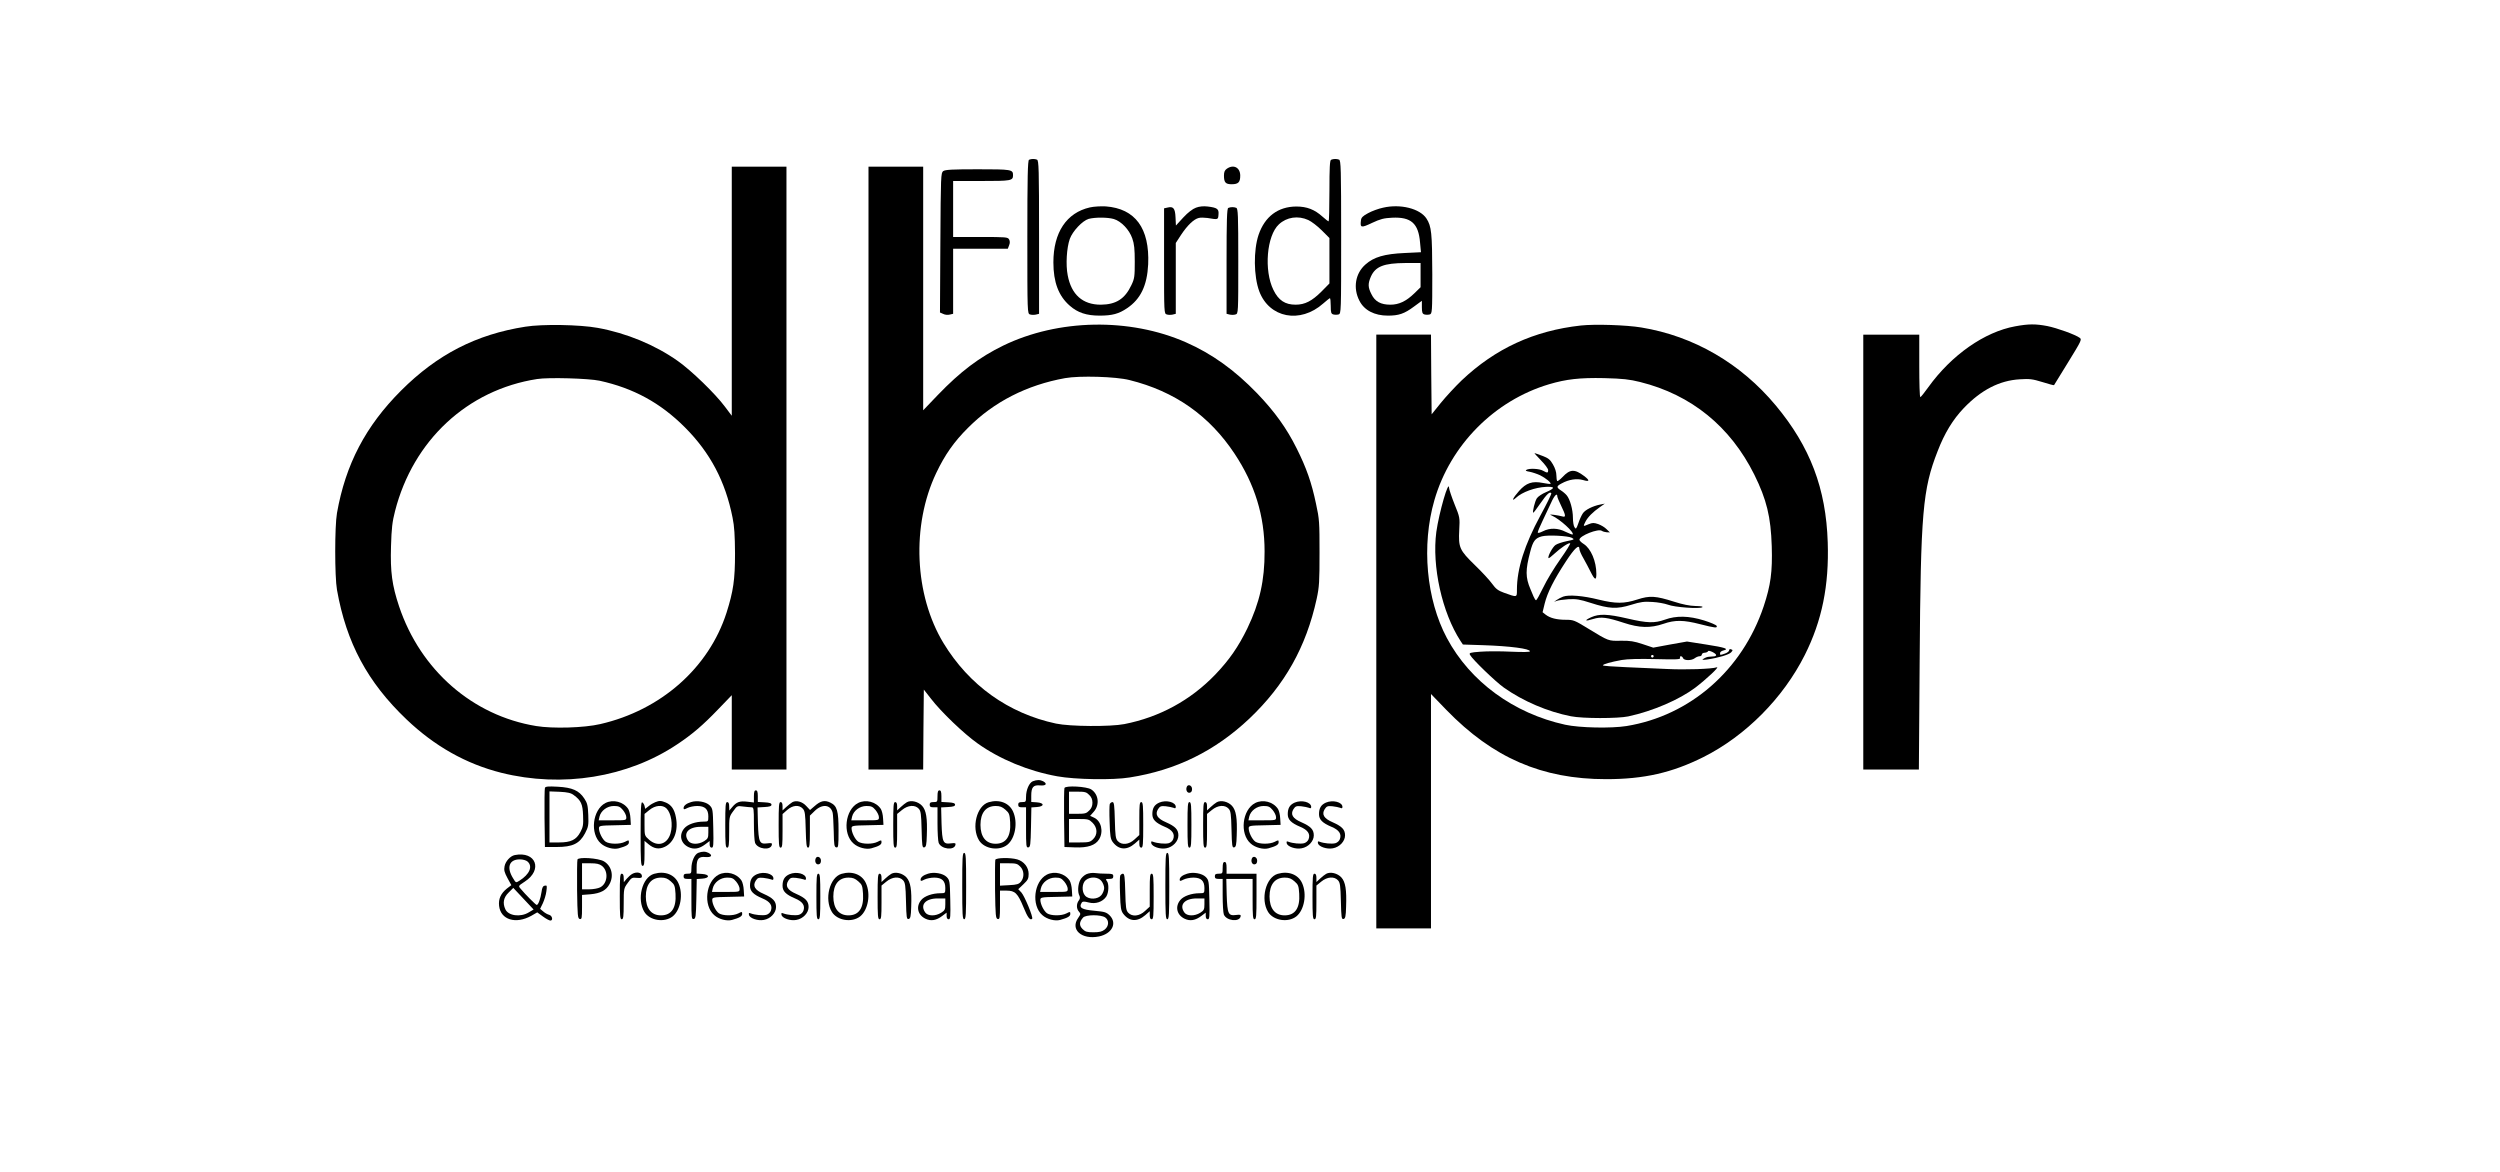 <svg xmlns="http://www.w3.org/2000/svg" width="1920pt" height="900pt" viewBox="0 0 1920 900" preserveAspectRatio="xMidYMid meet"><g transform="translate(0,900) scale(0.1,-0.1)" fill="#000000" stroke="none"><path d="M7903 7773 c-10 -4 -13 -132 -13 -593 0 -587 0 -589 21 -595 11 -4 31 -4 45 -1 l24 6 0 589 c0 528 -2 589 -16 595 -18 7 -43 7 -61 -1z"></path><path d="M10223 7773 c-10 -3 -13 -61 -13 -239 0 -129 -3 -234 -6 -234 -4 0 -25 16 -47 36 -61 55 -120 78 -202 78 -140 -1 -241 -77 -289 -217 -40 -119 -38 -318 5 -434 77 -205 314 -251 491 -94 25 22 49 41 52 41 3 0 6 -27 6 -59 0 -51 3 -61 20 -66 11 -3 29 -3 40 0 20 6 20 15 20 595 0 527 -2 588 -16 594 -18 7 -43 7 -61 -1z m-175 -463 c24 -11 70 -46 103 -79 l59 -59 0 -175 0 -174 -60 -61 c-74 -74 -128 -102 -200 -102 -80 0 -131 33 -170 113 -74 150 -52 417 42 504 60 56 148 69 226 33z"></path><path d="M5620 6764 l0 -957 -52 69 c-75 101 -259 279 -363 352 -174 123 -394 214 -615 254 -137 25 -426 30 -555 9 -377 -59 -677 -213 -955 -491 -272 -272 -426 -566 -492 -940 -18 -101 -18 -489 0 -590 72 -407 235 -710 534 -995 216 -206 458 -342 728 -410 468 -117 970 -36 1350 218 115 76 200 149 315 269 l105 109 0 -285 0 -286 210 0 210 0 0 2315 0 2315 -210 0 -210 0 0 -956z m-1015 -688 c260 -57 467 -170 654 -357 195 -195 312 -416 367 -694 14 -67 18 -138 19 -275 0 -203 -13 -290 -65 -455 -136 -424 -504 -749 -970 -856 -123 -29 -365 -36 -492 -15 -489 80 -889 430 -1053 919 -54 162 -68 264 -62 462 4 138 10 189 31 270 139 543 556 931 1091 1014 87 14 396 5 480 -13z"></path><path d="M6670 5405 l0 -2315 210 0 210 0 2 307 3 307 54 -69 c78 -102 254 -270 357 -343 172 -123 392 -214 614 -254 137 -25 427 -30 555 -9 358 56 656 203 920 452 272 258 436 550 517 920 20 92 22 132 22 354 0 234 -1 258 -27 376 -34 163 -74 276 -148 424 -78 157 -169 283 -304 424 -173 179 -347 304 -547 392 -432 190 -980 180 -1403 -25 -184 -90 -328 -198 -503 -380 l-112 -117 0 935 0 936 -210 0 -210 0 0 -2315z m2005 676 c347 -86 613 -273 807 -566 155 -234 230 -476 230 -750 1 -222 -38 -394 -132 -590 -69 -142 -139 -243 -246 -355 -190 -198 -429 -328 -699 -381 -107 -21 -418 -19 -525 4 -365 78 -667 294 -864 618 -224 370 -247 904 -56 1306 66 139 137 241 245 348 198 199 451 328 745 381 111 20 391 12 495 -15z"></path><path d="M9422 7704 c-16 -11 -22 -25 -22 -52 0 -53 12 -67 59 -67 51 0 66 15 66 66 0 63 -52 89 -103 53z"></path><path d="M7244 7686 c-18 -14 -19 -33 -22 -550 l-3 -536 25 -11 c13 -7 36 -9 50 -5 l26 6 0 250 0 250 210 0 210 0 10 26 c7 17 7 32 0 45 -10 18 -23 19 -220 19 l-210 0 0 215 0 215 218 0 c229 0 242 2 242 45 0 43 -12 45 -270 45 -197 0 -250 -3 -266 -14z"></path><path d="M8370 7407 c-179 -41 -280 -192 -280 -422 0 -153 40 -258 126 -333 60 -53 128 -76 229 -76 97 0 148 14 211 57 104 70 154 174 162 337 12 277 -99 428 -326 445 -37 2 -92 -1 -122 -8z m184 -89 c57 -17 119 -82 142 -149 15 -42 19 -82 19 -179 0 -114 -2 -130 -26 -180 -50 -106 -118 -149 -235 -150 -139 0 -226 77 -254 226 -16 81 -8 211 16 279 21 59 97 140 145 154 49 13 145 13 193 -1z"></path><path d="M9185 7405 c-25 -9 -61 -36 -97 -75 l-57 -62 -3 63 c-3 69 -17 86 -61 75 l-27 -6 0 -405 c0 -400 0 -404 21 -410 11 -4 31 -4 45 -1 l24 6 0 272 0 272 41 63 c47 71 97 120 135 129 14 4 44 3 67 0 83 -14 82 -14 85 26 4 43 -9 53 -83 62 -32 4 -64 1 -90 -9z"></path><path d="M10622 7405 c-34 -7 -86 -26 -115 -42 -41 -22 -53 -34 -55 -56 -7 -57 1 -59 85 -19 64 30 91 37 154 40 146 7 203 -43 215 -191 l7 -74 -124 -6 c-157 -7 -238 -31 -302 -88 -78 -68 -97 -181 -47 -278 37 -74 116 -115 219 -115 83 0 126 14 201 70 l60 44 0 -49 c0 -41 4 -51 20 -56 11 -3 29 -3 40 0 19 6 20 15 20 308 -1 318 -6 369 -45 429 -50 76 -199 114 -333 83z m288 -518 l0 -93 -47 -46 c-64 -62 -119 -88 -185 -88 -73 0 -118 24 -145 80 -28 54 -28 82 -4 137 35 77 100 102 264 103 l117 0 0 -93z"></path><path d="M9433 7403 c-10 -4 -13 -95 -13 -409 l0 -404 24 -6 c14 -3 34 -3 45 1 21 6 21 10 21 410 0 358 -2 404 -16 409 -18 7 -43 7 -61 -1z"></path><path d="M12140 6500 c-359 -40 -655 -176 -914 -421 -50 -48 -122 -126 -161 -174 l-70 -87 -3 306 -2 306 -210 0 -210 0 0 -2280 0 -2280 210 0 210 0 0 900 0 900 118 -122 c357 -368 734 -532 1227 -532 291 0 506 49 748 170 324 163 612 453 778 784 132 263 187 533 176 865 -13 413 -135 734 -399 1051 -269 323 -630 533 -1033 599 -115 19 -355 27 -465 15z m457 -434 c393 -98 692 -342 876 -711 95 -192 127 -325 134 -550 6 -198 -8 -299 -62 -462 -164 -489 -564 -839 -1053 -919 -119 -19 -360 -14 -471 10 -397 87 -731 332 -909 666 -158 296 -196 712 -96 1058 122 424 461 766 881 891 132 39 235 51 423 47 146 -4 192 -9 277 -30z"></path><path d="M11835 5464 c30 -30 55 -64 55 -75 0 -22 -6 -23 -40 -4 -27 16 -107 20 -128 6 -9 -5 -1 -10 25 -14 21 -4 57 -16 81 -27 43 -21 87 -58 80 -66 -3 -2 -29 1 -59 7 -81 16 -127 1 -183 -62 -47 -53 -63 -88 -23 -52 47 44 146 80 231 84 27 2 51 -1 53 -7 2 -6 -22 -21 -52 -33 -31 -13 -63 -34 -72 -48 -15 -22 -35 -104 -28 -111 2 -2 26 30 55 72 49 71 74 94 84 78 3 -5 -35 -82 -84 -172 -121 -223 -180 -408 -180 -569 0 -61 3 -60 -100 -23 -44 16 -62 29 -90 68 -19 27 -79 92 -133 144 -118 115 -127 134 -120 270 5 93 5 97 -36 197 -22 55 -41 112 -42 125 -2 72 -77 -188 -98 -337 -35 -263 44 -620 186 -838 l18 -27 155 -5 c209 -7 360 -27 360 -47 0 -6 -51 -7 -145 -3 -79 4 -185 4 -234 0 -83 -6 -90 -9 -81 -25 18 -34 196 -206 260 -251 147 -104 336 -185 515 -220 90 -18 359 -18 440 -1 190 41 393 129 515 221 84 64 191 164 165 156 -38 -13 -241 -20 -380 -13 -77 3 -220 10 -317 14 -98 4 -178 10 -178 14 0 9 61 26 144 41 45 8 137 10 262 7 159 -4 191 -3 187 9 -3 7 0 13 6 13 7 0 14 -7 17 -15 8 -19 64 -20 90 0 10 8 27 15 37 15 9 0 17 6 17 13 0 7 10 14 22 14 13 1 24 6 26 12 4 11 62 -17 62 -30 0 -5 -8 -10 -17 -10 -10 -1 -27 -2 -38 -3 -11 0 -29 -7 -40 -14 -17 -11 -14 -12 25 -7 85 12 169 37 185 55 14 16 14 18 0 23 -9 4 -15 1 -15 -7 0 -8 -14 -19 -31 -25 -40 -14 -39 -14 -39 3 0 8 11 17 25 20 48 12 15 23 -132 46 l-147 23 -130 -23 -129 -24 -81 27 c-66 22 -97 27 -167 26 -98 -2 -92 -4 -253 94 -103 63 -112 67 -170 67 -71 0 -121 13 -155 39 l-24 19 16 66 c21 85 70 182 163 324 68 104 104 136 104 95 0 -10 14 -43 32 -73 17 -30 41 -76 54 -102 32 -64 44 -68 44 -16 0 97 -42 195 -97 230 -18 11 -33 26 -33 33 0 30 146 88 172 68 7 -5 24 -10 37 -11 l25 -1 -26 25 c-13 14 -42 31 -64 39 -33 11 -44 11 -73 -1 -44 -19 -44 -19 -25 19 18 35 56 74 112 113 l37 26 -35 -7 c-57 -11 -117 -41 -134 -68 -9 -13 -25 -47 -34 -75 -16 -45 -19 -49 -30 -31 -7 10 -12 43 -12 72 0 62 -22 143 -48 173 -9 11 -30 29 -45 38 -35 23 -34 32 6 53 56 31 117 40 165 26 51 -15 54 -4 8 31 -73 55 -108 54 -166 -8 -18 -19 -37 -33 -40 -31 -4 3 -7 22 -7 44 0 25 -10 56 -27 85 -21 37 -36 48 -81 65 -31 12 -58 21 -60 21 -3 0 20 -25 50 -56z m125 -276 c0 -7 14 -40 30 -73 36 -74 38 -90 8 -81 -13 4 -41 9 -63 12 -34 4 -37 3 -16 -6 61 -27 174 -130 159 -145 -2 -2 -26 7 -53 20 -60 31 -122 32 -175 5 -26 -13 -40 -16 -40 -9 0 7 16 46 36 87 20 41 49 103 65 138 26 59 49 82 49 52z m111 -318 c23 -13 21 -14 -38 -26 -34 -7 -73 -20 -86 -29 -23 -15 -64 -92 -54 -101 2 -3 22 12 43 32 50 46 110 87 123 82 5 -1 -29 -57 -76 -123 -47 -66 -106 -164 -131 -217 -26 -54 -50 -97 -55 -98 -4 0 -12 12 -19 28 -6 15 -17 41 -24 57 -39 91 -39 147 -2 287 21 83 39 106 90 119 47 12 199 4 229 -11z m629 -910 c0 -5 -4 -10 -10 -10 -5 0 -10 5 -10 10 0 6 5 10 10 10 6 0 10 -4 10 -10z"></path><path d="M12005 4418 c-16 -6 -39 -18 -50 -26 l-20 -14 20 7 c11 5 52 10 91 13 60 3 86 -1 170 -28 142 -46 202 -49 311 -15 73 23 100 26 163 22 41 -2 95 -12 120 -21 51 -20 238 -33 263 -20 10 6 -8 9 -52 10 -44 1 -99 12 -164 33 -142 45 -186 48 -282 17 -102 -33 -166 -33 -297 -1 -120 30 -230 39 -273 23z"></path><path d="M12221 4260 c-57 -26 -49 -34 14 -14 61 19 107 13 235 -29 121 -40 205 -42 305 -8 89 31 155 30 283 -3 114 -29 133 -31 126 -13 -2 7 -46 26 -97 42 -116 36 -214 38 -301 6 -79 -28 -134 -27 -288 9 -151 35 -216 37 -277 10z"></path><path d="M15477 6494 c-236 -43 -489 -220 -667 -467 -30 -42 -58 -77 -62 -77 -5 0 -8 108 -8 240 l0 240 -215 0 -215 0 0 -1670 0 -1670 214 0 213 0 6 833 c8 1145 23 1318 138 1612 53 138 117 243 201 331 133 139 274 212 430 221 75 5 98 2 173 -21 48 -15 88 -26 90 -24 1 2 50 81 109 177 99 161 106 174 89 186 -33 25 -175 76 -250 91 -90 17 -143 17 -246 -2z"></path><path d="M7932 3000 c-28 -12 -52 -66 -52 -120 0 -38 -2 -40 -30 -40 -23 0 -30 -4 -30 -20 0 -16 7 -20 30 -20 l30 0 0 -156 c0 -143 1 -155 18 -152 15 3 17 20 20 155 l3 152 42 3 c59 4 59 32 0 36 l-43 3 0 48 c0 66 16 84 68 79 46 -4 58 13 23 32 -23 12 -48 12 -79 0z"></path><path d="M9114 2956 c-9 -24 4 -48 23 -44 12 2 18 12 18 28 0 29 -32 41 -41 16z"></path><path d="M4185 2949 c-3 -8 -4 -113 -3 -234 l3 -220 90 0 c123 0 176 26 218 105 26 50 28 62 25 141 -3 73 -7 91 -31 127 -40 61 -92 84 -204 90 -74 4 -94 2 -98 -9z m221 -55 c56 -41 69 -69 72 -157 3 -70 0 -89 -20 -126 -32 -61 -73 -81 -165 -81 l-73 0 0 196 0 196 79 -3 c61 -3 86 -9 107 -25z"></path><path d="M8175 2948 c-3 -7 -4 -112 -3 -233 l3 -220 80 -3 c99 -4 158 16 186 62 36 59 17 142 -40 167 l-29 13 29 33 c46 53 36 133 -20 170 -35 23 -198 32 -206 11z m190 -53 c17 -16 25 -35 25 -60 0 -25 -8 -44 -25 -60 -21 -22 -33 -25 -90 -25 l-65 0 0 85 0 85 65 0 c57 0 69 -3 90 -25z m26 -214 c38 -38 40 -91 4 -126 -22 -22 -32 -25 -105 -25 l-80 0 0 90 0 90 76 0 c70 0 78 -2 105 -29z"></path><path d="M5790 2884 l0 -47 -51 6 c-57 7 -83 -2 -116 -42 l-22 -26 -1 33 c0 22 -5 32 -15 32 -13 0 -15 -26 -15 -175 0 -149 2 -175 15 -175 12 0 15 20 15 118 0 117 0 120 31 162 30 42 32 42 76 36 25 -3 54 -6 64 -6 18 0 19 -10 19 -124 0 -69 4 -136 9 -149 19 -49 120 -61 129 -15 3 13 -3 15 -35 11 -60 -8 -67 8 -72 153 l-3 123 53 3 c40 2 54 7 54 18 0 11 -14 16 -52 18 l-53 3 0 45 c0 32 -4 44 -15 44 -11 0 -15 -12 -15 -46z"></path><path d="M7200 2885 c0 -43 -1 -45 -30 -45 -23 0 -30 -4 -30 -20 0 -16 7 -20 30 -20 l30 0 0 -124 c0 -69 4 -136 9 -149 19 -49 120 -61 129 -15 3 13 -3 15 -35 11 -60 -8 -67 8 -72 153 l-3 123 53 3 c40 2 54 7 54 18 0 11 -14 16 -52 18 l-53 3 0 45 c0 32 -4 44 -15 44 -11 0 -15 -12 -15 -45z"></path><path d="M4650 2833 c-100 -52 -121 -236 -35 -311 35 -32 98 -48 137 -37 58 16 78 28 78 46 0 18 -2 19 -30 4 -39 -20 -119 -19 -149 1 -25 18 -51 71 -51 103 0 19 8 21 123 23 l122 3 -3 49 c-1 28 -9 60 -17 73 -37 56 -116 76 -175 46z m134 -54 c14 -17 26 -41 26 -55 0 -24 0 -24 -106 -24 l-106 0 6 28 c11 46 59 82 110 82 37 0 48 -5 70 -31z"></path><path d="M5032 2839 c-13 -5 -36 -18 -50 -30 l-27 -21 -5 23 c-3 12 -11 24 -18 27 -9 3 -12 -53 -12 -242 0 -212 2 -246 15 -246 12 0 15 17 15 96 l0 96 30 -25 c42 -36 82 -42 127 -20 70 34 104 123 84 226 -11 61 -35 95 -76 113 -39 16 -51 16 -83 3z m87 -48 c36 -36 50 -124 31 -190 -24 -85 -99 -108 -165 -50 -35 31 -35 32 -35 114 l0 84 37 30 c45 37 102 42 132 12z"></path><path d="M5307 2840 c-36 -11 -57 -28 -57 -46 0 -12 5 -12 30 1 16 8 49 15 75 15 59 0 85 -25 85 -80 0 -39 -1 -40 -36 -40 -63 0 -123 -21 -149 -52 -42 -50 -28 -115 33 -144 42 -20 83 -13 129 22 l33 25 0 -25 c0 -17 6 -26 16 -26 13 0 15 19 12 150 -3 144 -4 150 -28 175 -28 28 -97 40 -143 25z m133 -235 c0 -40 -4 -47 -32 -65 -45 -28 -102 -26 -122 2 -42 59 2 108 95 108 l59 0 0 -45z"></path><path d="M6085 2839 c-11 -7 -32 -23 -47 -37 l-28 -26 0 32 c0 22 -5 32 -15 32 -13 0 -15 -26 -15 -175 0 -149 2 -175 15 -175 13 0 15 21 15 129 l0 129 35 31 c43 38 92 42 121 10 16 -18 19 -40 22 -160 3 -112 6 -139 18 -139 11 0 14 23 14 123 l0 123 38 37 c57 55 122 48 137 -16 3 -12 6 -76 8 -142 2 -105 4 -120 20 -123 15 -3 17 8 17 128 0 154 -11 191 -63 216 -43 21 -75 14 -121 -27 l-35 -30 -28 30 c-31 35 -78 47 -108 30z"></path><path d="M6590 2833 c-100 -52 -121 -236 -35 -311 35 -32 98 -48 137 -37 58 16 78 28 78 46 0 18 -2 19 -30 4 -39 -20 -119 -19 -149 1 -25 18 -51 71 -51 103 0 19 8 21 123 23 l122 3 -3 49 c-1 28 -9 60 -17 73 -37 56 -116 76 -175 46z m134 -54 c14 -17 26 -41 26 -55 0 -24 0 -24 -106 -24 l-106 0 6 28 c11 46 59 82 110 82 37 0 48 -5 70 -31z"></path><path d="M6965 2839 c-11 -6 -32 -23 -47 -37 l-28 -26 0 32 c0 22 -5 32 -15 32 -13 0 -15 -26 -15 -175 0 -149 2 -175 15 -175 13 0 15 21 15 129 l0 130 37 30 c46 38 100 42 129 10 16 -18 19 -40 22 -161 3 -124 5 -139 20 -136 14 3 18 19 20 93 5 133 -5 191 -36 226 -30 33 -85 46 -117 28z"></path><path d="M7593 2839 c-92 -27 -134 -195 -74 -293 41 -66 153 -84 217 -34 61 49 83 171 44 256 -30 66 -105 95 -187 71z m129 -58 c29 -25 32 -35 36 -95 7 -109 -31 -166 -112 -166 -74 0 -116 53 -116 145 0 93 42 145 117 145 33 0 50 -7 75 -29z"></path><path d="M8903 2836 c-38 -17 -53 -43 -53 -89 0 -41 25 -67 96 -97 58 -24 79 -55 64 -95 -5 -14 -20 -27 -35 -31 -28 -7 -87 -1 -119 11 -14 6 -17 4 -14 -11 5 -26 68 -48 114 -39 52 9 94 54 94 99 0 45 -23 69 -95 101 -68 29 -86 61 -61 101 15 23 23 25 59 22 23 -3 50 -8 60 -12 12 -6 17 -4 17 7 0 37 -74 56 -127 33z"></path><path d="M9345 2839 c-11 -6 -32 -23 -47 -37 l-28 -26 0 32 c0 22 -5 32 -15 32 -13 0 -15 -26 -15 -175 0 -149 2 -175 15 -175 13 0 15 21 15 129 l0 130 37 30 c46 38 100 42 129 10 16 -18 19 -40 22 -161 3 -124 5 -139 20 -136 14 3 18 19 20 93 5 133 -5 191 -36 226 -30 33 -85 46 -117 28z"></path><path d="M9640 2833 c-100 -52 -121 -236 -35 -311 35 -32 98 -48 137 -37 58 16 78 28 78 46 0 18 -2 19 -30 4 -39 -20 -119 -19 -149 1 -25 18 -51 71 -51 103 0 19 8 21 123 23 l122 3 -3 49 c-1 28 -9 60 -17 73 -37 56 -116 76 -175 46z m134 -54 c14 -17 26 -41 26 -55 0 -24 0 -24 -106 -24 l-106 0 6 28 c11 46 59 82 110 82 37 0 48 -5 70 -31z"></path><path d="M9943 2836 c-38 -17 -53 -43 -53 -89 0 -41 25 -67 96 -97 58 -24 79 -55 64 -95 -5 -14 -20 -27 -35 -31 -28 -7 -87 -1 -119 11 -14 6 -17 4 -14 -11 5 -26 68 -48 114 -39 52 9 94 54 94 99 0 45 -23 69 -95 101 -68 29 -86 61 -61 101 15 23 23 25 59 22 23 -3 50 -8 60 -12 12 -6 17 -4 17 7 0 37 -74 56 -127 33z"></path><path d="M10183 2836 c-38 -17 -53 -43 -53 -89 0 -41 25 -67 96 -97 58 -24 79 -55 64 -95 -5 -14 -20 -27 -35 -31 -28 -7 -87 -1 -119 11 -14 6 -17 4 -14 -11 5 -26 68 -48 114 -39 52 9 94 54 94 99 0 45 -23 69 -95 101 -68 29 -86 61 -61 101 15 23 23 25 59 22 23 -3 50 -8 60 -12 12 -6 17 -4 17 7 0 37 -74 56 -127 33z"></path><path d="M8523 2825 c-3 -9 -4 -72 -1 -140 3 -106 7 -129 24 -152 46 -61 108 -65 170 -11 l34 30 0 -31 c0 -21 5 -31 15 -31 13 0 15 26 15 175 0 149 -2 175 -15 175 -13 0 -15 -21 -15 -126 l0 -127 -36 -33 c-43 -41 -99 -47 -130 -13 -16 18 -19 40 -22 160 -3 114 -6 139 -18 139 -8 0 -17 -7 -21 -15z"></path><path d="M9120 2665 c0 -149 2 -175 15 -175 13 0 15 26 15 175 0 149 -2 175 -15 175 -13 0 -15 -26 -15 -175z"></path><path d="M5362 2450 c-28 -12 -52 -66 -52 -120 0 -38 -2 -40 -30 -40 -23 0 -30 -4 -30 -20 0 -16 7 -20 30 -20 l30 0 0 -156 c0 -143 1 -155 18 -152 15 3 17 20 20 155 l3 152 42 3 c59 4 59 32 0 36 l-43 3 0 48 c0 66 16 84 68 79 46 -4 58 13 23 32 -23 12 -48 12 -79 0z"></path><path d="M7390 2195 c0 -220 2 -255 15 -255 13 0 15 35 15 255 0 220 -2 255 -15 255 -13 0 -15 -35 -15 -255z"></path><path d="M8950 2195 c0 -220 2 -255 15 -255 13 0 15 35 15 255 0 220 -2 255 -15 255 -13 0 -15 -35 -15 -255z"></path><path d="M3953 2433 c-34 -7 -71 -48 -78 -86 -6 -29 -1 -47 22 -90 l30 -55 -34 -26 c-47 -38 -66 -80 -60 -133 12 -107 128 -143 248 -76 l45 26 44 -32 c23 -17 49 -31 57 -31 22 0 15 37 -9 44 -13 3 -34 15 -46 26 l-24 20 21 43 c11 24 24 65 27 91 6 44 5 48 -12 44 -14 -2 -21 -15 -25 -48 -8 -53 -25 -100 -37 -100 -7 0 -88 81 -125 126 -17 20 -16 21 33 53 141 91 86 236 -77 204z m99 -50 c41 -37 16 -97 -63 -147 -27 -17 -27 -17 -48 18 -53 84 -31 146 51 146 24 0 49 -7 60 -17z m9 -390 c-63 -39 -157 -27 -180 24 -22 48 -14 90 25 128 l36 36 78 -83 78 -83 -37 -22z"></path><path d="M6264 2406 c-9 -24 4 -48 23 -44 12 2 18 12 18 28 0 29 -32 41 -41 16z"></path><path d="M9614 2406 c-9 -24 4 -48 23 -44 12 2 18 12 18 28 0 29 -32 41 -41 16z"></path><path d="M4435 2399 c-3 -8 -4 -113 -3 -234 3 -200 5 -220 21 -223 15 -3 17 6 17 91 l0 94 65 5 c76 7 121 30 146 78 35 64 16 140 -43 175 -43 25 -195 35 -203 14z m188 -49 c52 -41 44 -136 -14 -165 -15 -8 -53 -15 -84 -15 l-55 0 0 100 0 100 64 0 c49 0 69 -5 89 -20z"></path><path d="M7644 2397 c-2 -7 -3 -111 -2 -232 3 -200 5 -220 21 -223 15 -3 17 7 17 107 l0 111 50 0 c66 0 86 -20 131 -129 31 -77 51 -103 66 -87 10 10 -58 174 -83 202 l-24 25 40 38 c34 32 40 44 40 79 0 51 -36 97 -88 112 -54 15 -161 13 -168 -3z m191 -52 c31 -30 33 -83 6 -116 -16 -19 -30 -24 -90 -27 l-71 -4 0 86 0 86 65 0 c57 0 69 -3 90 -25z"></path><path d="M9390 2335 c0 -43 -1 -45 -30 -45 -23 0 -30 -4 -30 -20 0 -16 7 -20 30 -20 l30 0 0 -124 c0 -69 4 -136 9 -149 19 -49 120 -61 129 -15 3 13 -3 15 -35 11 -60 -8 -67 8 -72 154 l-3 123 101 0 101 0 0 -155 c0 -131 2 -155 15 -155 13 0 15 26 15 175 l0 175 -115 0 -115 0 0 45 c0 33 -4 45 -15 45 -11 0 -15 -12 -15 -45z"></path><path d="M4855 2288 c-11 -6 -30 -23 -42 -37 l-22 -26 -1 33 c0 22 -5 32 -15 32 -13 0 -15 -26 -15 -175 0 -149 2 -175 15 -175 12 0 15 20 15 118 0 117 1 120 31 161 28 40 33 43 70 39 31 -3 39 0 39 13 0 28 -40 37 -75 17z"></path><path d="M5023 2289 c-92 -27 -134 -195 -74 -293 41 -66 153 -84 217 -34 61 49 83 171 44 256 -30 66 -105 95 -187 71z m129 -58 c29 -25 32 -35 36 -95 7 -109 -31 -166 -112 -166 -74 0 -116 53 -116 145 0 93 42 145 117 145 33 0 50 -7 75 -29z"></path><path d="M5520 2283 c-100 -52 -121 -236 -35 -311 35 -32 98 -48 137 -37 58 16 78 28 78 46 0 18 -2 19 -30 4 -39 -20 -119 -19 -149 1 -25 18 -51 71 -51 103 0 19 8 21 123 23 l122 3 -3 49 c-1 28 -9 60 -17 73 -37 56 -116 76 -175 46z m134 -54 c14 -17 26 -41 26 -55 0 -24 0 -24 -106 -24 l-106 0 6 28 c11 46 59 82 110 82 37 0 48 -5 70 -31z"></path><path d="M5813 2286 c-38 -17 -53 -43 -53 -89 0 -41 25 -67 96 -97 58 -24 79 -55 64 -95 -5 -14 -20 -27 -35 -31 -28 -7 -87 -1 -119 11 -14 6 -17 4 -14 -11 5 -26 68 -48 114 -39 52 9 94 54 94 99 0 45 -23 69 -95 101 -68 29 -86 61 -61 101 15 23 23 25 59 22 23 -3 50 -8 60 -12 12 -6 17 -4 17 7 0 37 -74 56 -127 33z"></path><path d="M6063 2286 c-38 -17 -53 -43 -53 -89 0 -41 25 -67 96 -97 58 -24 79 -55 64 -95 -5 -14 -20 -27 -35 -31 -28 -7 -87 -1 -119 11 -14 6 -17 4 -14 -11 5 -26 68 -48 114 -39 52 9 94 54 94 99 0 45 -23 69 -95 101 -68 29 -86 61 -61 101 15 23 23 25 59 22 23 -3 50 -8 60 -12 12 -6 17 -4 17 7 0 37 -74 56 -127 33z"></path><path d="M6463 2289 c-92 -27 -134 -195 -74 -293 41 -66 153 -84 217 -34 61 49 83 171 44 256 -30 66 -105 95 -187 71z m129 -58 c29 -25 32 -35 36 -95 7 -109 -31 -166 -112 -166 -74 0 -116 53 -116 145 0 93 42 145 117 145 33 0 50 -7 75 -29z"></path><path d="M6845 2289 c-11 -6 -32 -23 -47 -37 l-28 -26 0 32 c0 22 -5 32 -15 32 -13 0 -15 -26 -15 -175 0 -149 2 -175 15 -175 13 0 15 21 15 129 l0 130 37 30 c46 38 100 42 129 10 16 -18 19 -40 22 -161 3 -124 5 -139 20 -136 14 3 18 19 20 93 5 133 -5 191 -36 226 -30 33 -85 46 -117 28z"></path><path d="M7127 2290 c-36 -11 -57 -28 -57 -46 0 -12 5 -12 30 1 16 8 49 15 75 15 59 0 85 -25 85 -80 0 -39 -1 -40 -36 -40 -63 0 -123 -21 -149 -52 -42 -50 -28 -115 33 -144 42 -20 83 -13 129 22 l33 25 0 -25 c0 -17 6 -26 16 -26 13 0 15 19 12 150 -3 144 -4 150 -28 175 -28 28 -97 40 -143 25z m133 -235 c0 -40 -4 -47 -32 -65 -45 -28 -102 -26 -122 2 -42 59 2 108 95 108 l59 0 0 -45z"></path><path d="M8040 2283 c-100 -52 -121 -236 -35 -311 35 -32 98 -48 137 -37 58 16 78 28 78 46 0 18 -2 19 -30 4 -39 -20 -119 -19 -149 1 -25 18 -51 71 -51 103 0 19 8 21 123 23 l122 3 -3 49 c-1 28 -9 60 -17 73 -37 56 -116 76 -175 46z m134 -54 c14 -17 26 -41 26 -55 0 -24 0 -24 -106 -24 l-106 0 6 28 c11 46 59 82 110 82 37 0 48 -5 70 -31z"></path><path d="M8343 2286 c-17 -8 -39 -28 -47 -45 -18 -34 -21 -93 -6 -120 6 -13 5 -24 -5 -37 -19 -25 -19 -63 1 -85 15 -17 14 -20 -5 -48 -64 -89 25 -170 159 -143 101 21 142 102 82 162 -25 24 -38 28 -113 35 -102 9 -126 23 -101 63 7 10 18 10 53 1 53 -14 107 4 135 45 20 31 22 99 4 121 -11 13 -8 15 19 15 24 0 31 4 31 20 0 17 -7 20 -52 20 -29 0 -69 2 -88 5 -20 3 -49 -1 -67 -9z m116 -52 c12 -15 21 -39 21 -54 0 -15 -9 -39 -21 -54 -27 -34 -96 -37 -125 -5 -28 31 -25 96 5 120 36 29 95 25 120 -7z m29 -280 c31 -22 29 -67 -4 -93 -20 -16 -41 -21 -86 -21 -50 0 -63 4 -84 25 -27 27 -26 54 4 88 20 23 137 24 170 1z"></path><path d="M9117 2290 c-36 -11 -57 -28 -57 -46 0 -12 5 -12 30 1 16 8 49 15 75 15 59 0 85 -25 85 -80 0 -39 -1 -40 -36 -40 -63 0 -123 -21 -149 -52 -42 -50 -28 -115 33 -144 42 -20 83 -13 129 22 l33 25 0 -25 c0 -17 6 -26 16 -26 13 0 15 19 12 150 -3 144 -4 150 -28 175 -28 28 -97 40 -143 25z m133 -235 c0 -40 -4 -47 -32 -65 -45 -28 -102 -26 -122 2 -42 59 2 108 95 108 l59 0 0 -45z"></path><path d="M9813 2289 c-92 -27 -134 -195 -74 -293 41 -66 153 -84 217 -34 61 49 83 171 44 256 -30 66 -105 95 -187 71z m129 -58 c29 -25 32 -35 36 -95 7 -109 -31 -166 -112 -166 -74 0 -116 53 -116 145 0 93 42 145 117 145 33 0 50 -7 75 -29z"></path><path d="M10185 2289 c-11 -6 -32 -23 -47 -37 l-28 -26 0 32 c0 22 -5 32 -15 32 -13 0 -15 -26 -15 -175 0 -149 2 -175 15 -175 13 0 15 21 15 129 l0 130 37 30 c46 38 100 42 129 10 16 -18 19 -40 22 -161 3 -124 5 -139 20 -136 14 3 18 19 20 93 5 133 -5 191 -36 226 -30 33 -85 46 -117 28z"></path><path d="M6270 2115 c0 -149 2 -175 15 -175 13 0 15 26 15 175 0 149 -2 175 -15 175 -13 0 -15 -26 -15 -175z"></path><path d="M8603 2275 c-3 -9 -4 -72 -1 -140 3 -106 7 -129 24 -152 46 -61 108 -65 170 -11 l34 30 0 -31 c0 -21 5 -31 15 -31 13 0 15 26 15 175 0 149 -2 175 -15 175 -13 0 -15 -21 -15 -126 l0 -127 -36 -33 c-43 -41 -99 -47 -130 -13 -16 18 -19 40 -22 160 -3 114 -6 139 -18 139 -8 0 -17 -7 -21 -15z"></path></g></svg>